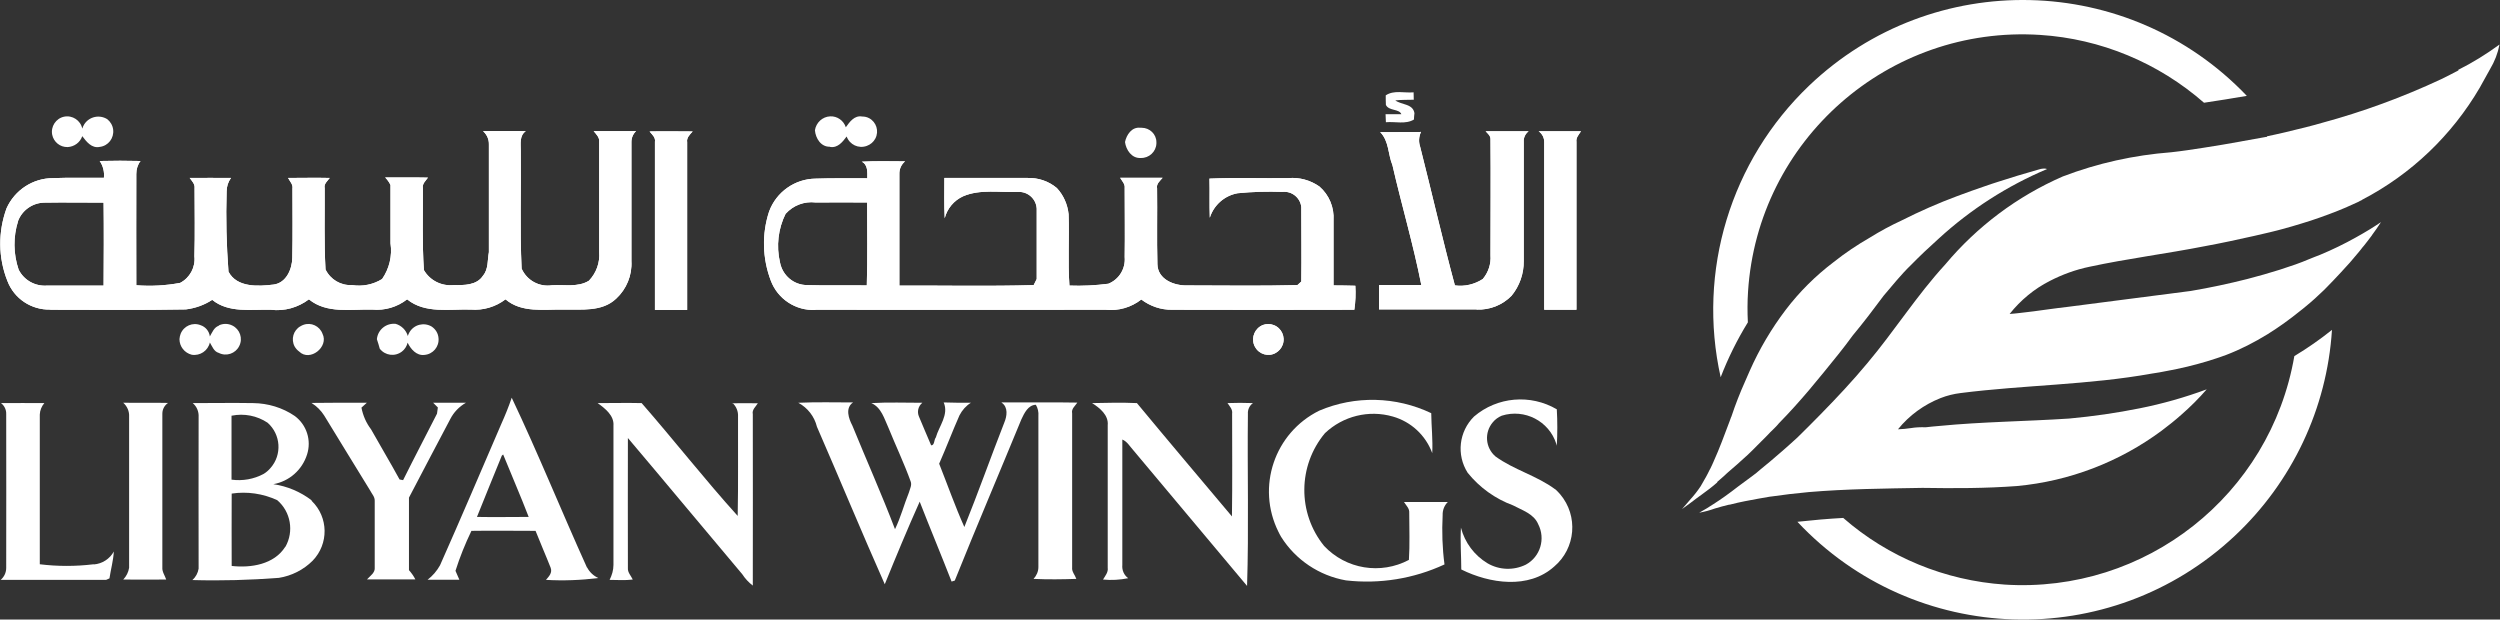 <?xml version="1.0" encoding="UTF-8"?>
<svg id="Layer_2" data-name="Layer 2" xmlns="http://www.w3.org/2000/svg" viewBox="0 0 148.91 36.9">
  <rect x="0" y="0" width="148.91" height="36.9" fill="#333333" stroke="none"/>
  <defs>
    <style>
      .cls-1 {
        fill: #fff;
        stroke-width: 0px;
      }
    </style>
  </defs>
  <g id="Layer_1-2" data-name="Layer 1">
    <g id="lw-logo">
      <path id="Path_138" data-name="Path 138" class="cls-1" d="M119.41,34.82c-3.56-.24-6.94-1.63-9.62-3.97-.91.05-1.82.13-2.73.23,6.97,7.43,18.64,7.8,26.06.83,3.41-3.2,5.48-7.58,5.78-12.24v-.02c-.71.57-1.46,1.09-2.24,1.56-1.43,8.28-8.87,14.15-17.26,13.61"/>
      <path id="Path_139" data-name="Path 139" class="cls-1" d="M104.12,17.37c.58-9.03,8.37-15.87,17.4-15.29,3.61.23,7.04,1.66,9.76,4.04.85-.13,1.7-.26,2.55-.41-7.03-7.37-18.7-7.64-26.07-.61-4.68,4.47-6.68,11.06-5.27,17.37.44-1.14.98-2.23,1.62-3.27-.03-.61-.03-1.22.01-1.83"/>
      <path id="Path_140" data-name="Path 140" class="cls-1" d="M102.28,28.71c.14-.11.26-.24.4-.35.06-.05.11-.1.16-.15.03-.03.07-.06.1-.09.35-.3.7-.6,1.04-.92.02-.02.04-.04.07-.06.21-.2.42-.4.62-.61h0c.17-.17.34-.34.51-.51.09-.08.17-.18.26-.27.18-.18.37-.35.53-.55.62-.63,1.21-1.29,1.78-1.96.6-.71,1.18-1.43,1.76-2.15.29-.36.57-.73.84-1.1.64-.77,1.25-1.57,1.85-2.38.53-.62,1.04-1.26,1.62-1.82.54-.55,1.09-1.07,1.66-1.58,1.9-1.74,4.08-3.14,6.45-4.14-.05-.02-.1-.03-.15-.03-.15,0-.29.03-.43.08-.78.22-1.57.46-2.34.71-.26.08-.52.17-.78.26-.55.19-1.1.38-1.65.59-1.13.42-2.24.91-3.31,1.45-.65.3-1.28.64-1.89,1.02-.75.43-1.48.92-2.16,1.46-1.08.82-2.04,1.77-2.86,2.85-.85,1.12-1.57,2.34-2.14,3.63-.09.21-.19.42-.28.64-.3.67-.57,1.36-.8,2.05,0,.02-.02.05-.03.07h0s-.08.22-.08.22c-.31.82-.61,1.65-.97,2.44-.05.13-.12.26-.18.39-.02.04-.04.08-.06.11-.06.13-.13.26-.2.39,0,.02-.02.03-.03.05-.04.08-.09.15-.13.23-.05.09-.11.19-.16.28-.18.27-.38.53-.6.77-.17.2-.34.39-.51.59.29-.2.56-.41.84-.62.27-.2.54-.39.8-.59.16-.12.31-.25.46-.38"/>
      <path id="Path_141" data-name="Path 141" class="cls-1" d="M146.44,4.19c-.34.18-.69.36-1.04.53-2.29,1.07-4.66,1.94-7.1,2.6-.32.09-.64.18-.96.26-.77.19-1.54.38-2.31.54v.03s-.08.01-.08.01l-1.39.25-.1.02c-.73.13-1.47.26-2.2.37-.65.1-1.29.2-1.94.27-2.21.17-4.38.65-6.45,1.44-2.71,1.18-5.11,2.98-7.01,5.25-1.69,1.84-3.03,3.97-4.64,5.88-.88,1.06-1.83,2.07-2.79,3.05-.46.46-.91.93-1.38,1.38-.29.26-.57.52-.86.77-.05.04-.1.08-.14.12-.39.35-.8.68-1.2,1.01-.09.08-.18.15-.27.23l-.03.02c-.19.15-.39.29-.59.44-.14.11-.28.21-.42.31-.26.2-.52.4-.79.59h0c-.22.16-.45.31-.68.46-.28.18-.56.36-.86.52.32-.06.63-.14.93-.25h0c.28-.08.57-.17.85-.23.01,0,.03,0,.04,0,.02,0,.05-.01.08-.02.54-.14,1.09-.24,1.64-.34.23-.04.46-.08.69-.12h.02c.76-.11,1.52-.2,2.28-.27,2.25-.19,4.52-.21,6.77-.25,1.87.03,3.76.03,5.63-.11,3.12-.29,6.1-1.43,8.62-3.3.4-.3.79-.61,1.16-.94.54-.47,1.05-.98,1.52-1.52-1.3.48-2.63.86-3.99,1.13-1.39.28-2.79.48-4.2.61-2.58.17-5.16.19-7.73.44-.27.03-.55.04-.82.08-.3-.01-.59,0-.89.05-.25.04-.5.06-.76.07.67-.83,1.55-1.47,2.54-1.86.38-.15.79-.25,1.2-.3,3.78-.48,7.62-.48,11.39-1.16.29-.04.57-.09.86-.15.42-.08.83-.16,1.24-.26.79-.19,1.56-.42,2.32-.7.86-.33,1.68-.75,2.46-1.23.69-.43,1.34-.9,1.97-1.41.1-.08.21-.16.31-.25.37-.3.73-.63,1.07-.96l.14-.14c.29-.29.58-.6.86-.9.38-.4.74-.81,1.09-1.24.08-.09.15-.19.23-.29.02-.03.05-.05.07-.08.14-.17.27-.35.41-.53.02-.02.04-.05.06-.08.01,0,.01-.01.01-.02.19-.26.37-.51.54-.78-.22.15-.43.28-.65.42-.28.17-.57.34-.86.5-.68.38-1.38.72-2.1,1.02-.12.05-.24.09-.36.14-.1.04-.2.08-.3.12-.27.11-.55.23-.82.32h0c-.62.22-1.25.42-1.89.6-.33.09-.66.18-.99.27-1.11.28-2.23.52-3.36.71-2.45.32-4.91.63-7.35.95-.39.04-.78.1-1.18.15-.55.08-1.1.15-1.64.21-.21.03-.41.04-.62.06.65-.82,1.47-1.5,2.4-1.97.74-.38,1.53-.67,2.35-.84,2.28-.49,4.6-.78,6.89-1.23.98-.18,1.95-.39,2.93-.61.61-.14,1.23-.28,1.84-.45l.06-.02c.12-.03.24-.07.36-.1.37-.11.74-.22,1.11-.34.72-.24,1.43-.5,2.13-.8l.04-.02c.2-.09.4-.18.6-.27.06-.02.12-.06.17-.09.02,0,.03-.01.05-.02.03-.01.06-.03.08-.05,2.92-1.52,5.34-3.84,7-6.68.04-.07.08-.14.11-.2.17-.3.34-.6.5-.9.27-.45.46-.94.56-1.46-.78.57-1.6,1.08-2.46,1.51"/>
      <path id="Path_142" data-name="Path 142" class="cls-1" d="M28.41,30.79c.48-1.22.99-2.43,1.48-3.65.02-.02.06-.05.08-.07.5,1.24,1.04,2.47,1.52,3.72-1.03,0-2.05.02-3.08,0M34.96,33.8c-1.52-3.36-2.9-6.78-4.48-10.11-.18.53-.39,1.05-.62,1.56-1.21,2.81-2.41,5.63-3.65,8.42-.19.34-.44.63-.74.86.63,0,1.26,0,1.89,0-.08-.18-.15-.36-.23-.53.26-.82.58-1.61.95-2.38,1.27-.02,2.54,0,3.82,0,.29.74.61,1.46.9,2.2.11.3-.1.51-.28.72,1.04.06,2.08.02,3.12-.11-.29-.13-.52-.35-.67-.63"/>
      <path id="Path_143" data-name="Path 143" class="cls-1" d="M83.64,29.92c.12.19.32.37.3.62,0,.94.04,1.88-.02,2.81-1.68.89-3.74.56-5.05-.83-1.59-1.96-1.57-4.78.05-6.72,1.08-1.02,2.61-1.4,4.04-.99,1.09.31,1.96,1.12,2.35,2.18.04-.79-.05-1.59-.06-2.38-2.1-1-4.53-1.06-6.67-.15-2.67,1.32-3.76,4.55-2.43,7.22.05.1.1.2.16.3.86,1.37,2.27,2.31,3.86,2.59,2.01.23,4.04-.1,5.87-.95-.13-.97-.16-1.96-.11-2.94-.01-.29.1-.58.31-.78-.87,0-1.74,0-2.61,0"/>
      <path id="Path_144" data-name="Path 144" class="cls-1" d="M92.64,29.15c-1.1-.82-2.46-1.16-3.56-1.96-.61-.52-.68-1.43-.16-2.04.14-.17.32-.3.53-.39,1.36-.43,2.82.32,3.25,1.68.01.04.02.07.03.11.04-.72.04-1.45,0-2.17-1.57-.92-3.55-.75-4.93.43-.9.89-1.06,2.28-.38,3.35.71.88,1.64,1.55,2.7,1.94.54.29,1.24.5,1.5,1.12.45.87.13,1.94-.73,2.41-.73.36-1.59.33-2.29-.08-.78-.47-1.35-1.23-1.58-2.12-.05.83.02,1.66.02,2.49,1.69.84,4.01,1.19,5.53-.17,1.29-1.09,1.45-3.02.36-4.31-.09-.1-.18-.2-.28-.29"/>
      <path id="Path_145" data-name="Path 145" class="cls-1" d="M5.58,33.61c-1.07.13-2.15.13-3.21,0,0-2.98,0-5.95,0-8.92.01-.25.11-.49.27-.68-.86,0-1.72-.01-2.58,0,.2.15.32.4.31.65.01,3.05,0,6.11,0,9.17,0,.27-.12.53-.33.71,2.09,0,4.18,0,6.28,0,.05-.02.15-.07.2-.09.08-.54.23-1.06.26-1.6-.24.44-.69.73-1.19.77"/>
      <path id="Path_146" data-name="Path 146" class="cls-1" d="M7.34,23.99c.24.21.37.52.35.83,0,3,0,6,0,9-.04.26-.16.5-.35.7.85.01,1.71,0,2.56,0-.08-.24-.25-.46-.23-.72v-9.16c0-.26.13-.5.34-.64-.89-.02-1.79,0-2.68-.01"/>
      <path id="Path_147" data-name="Path 147" class="cls-1" d="M16.99,32.57c-.66,1.05-2.04,1.27-3.19,1.14-.01-1.44,0-2.88,0-4.31.92-.14,1.86,0,2.71.39.81.69,1.01,1.86.49,2.78M13.8,24.76c.74-.15,1.51,0,2.14.42.79.7.87,1.91.17,2.7-.12.14-.26.26-.41.35-.58.31-1.25.43-1.91.34,0-1.27,0-2.54,0-3.81M18.56,29.8c-.67-.51-1.45-.84-2.28-.96.95-.17,1.72-.85,2.01-1.77.27-.84-.02-1.76-.73-2.29-.73-.5-1.6-.76-2.48-.77-1.2-.02-2.4,0-3.6,0,.24.2.37.51.35.83-.01,3.01,0,6.02,0,9.03-.04.26-.17.5-.37.68,1.72.05,3.43,0,5.15-.13.76-.12,1.47-.48,2.01-1.02.97-1,.95-2.59-.05-3.56,0,0,0,0-.01-.01"/>
      <path id="Path_148" data-name="Path 148" class="cls-1" d="M24.36,29.64c.82-1.55,1.62-3.11,2.45-4.66.21-.42.54-.76.94-.99-.65,0-1.3,0-1.95,0l.28.28c-.01.09-.04.28-.05.37-.67,1.32-1.36,2.63-2.02,3.96l-.21-.04c-.55-1.01-1.14-1.99-1.7-2.99-.29-.38-.48-.82-.57-1.29.08-.08.24-.22.32-.29-1.1,0-2.2-.01-3.3.01.31.19.57.45.76.75.92,1.49,1.82,2.99,2.74,4.47.1.2.28.37.27.61,0,1.32,0,2.64,0,3.96.04.32-.27.51-.46.72.96,0,1.92,0,2.88,0-.1-.2-.23-.38-.38-.55,0-1.45,0-2.9,0-4.35"/>
      <path id="Path_149" data-name="Path 149" class="cls-1" d="M43.63,24c.23.21.35.51.33.82-.01,1.97.02,3.94-.02,5.91-1.97-2.18-3.79-4.51-5.72-6.72-.87-.02-1.75,0-2.62,0,.44.32.99.74.94,1.35,0,2.76,0,5.53,0,8.29,0,.31-.09.61-.23.89.46,0,.92.04,1.38-.02-.1-.22-.31-.42-.29-.68,0-2.59-.01-5.17,0-7.75,2.28,2.69,4.53,5.41,6.81,8.11.17.26.38.49.63.68.01-3.4,0-6.8,0-10.21-.06-.27.18-.45.3-.65-.52-.01-1.03,0-1.55,0"/>
      <path id="Path_150" data-name="Path 150" class="cls-1" d="M59.67,23.99c.39.27.31.8.15,1.18-.81,2.07-1.55,4.16-2.38,6.22-.55-1.23-1-2.51-1.5-3.77.42-.95.79-1.93,1.21-2.88.16-.31.39-.57.68-.75-.54,0-1.08,0-1.62-.02.32.73-.28,1.41-.47,2.09-.11.12-.07.49-.28.46-.25-.57-.48-1.14-.72-1.7-.13-.29-.05-.63.2-.83-1.01,0-2.03-.04-3.04.02.6.26.77.93,1.02,1.47.43,1.06.93,2.11,1.32,3.19.09.22-.04.44-.1.66-.29.72-.49,1.49-.83,2.19-.79-2.08-1.7-4.11-2.54-6.17-.22-.42-.44-1.05.04-1.38-1.09,0-2.17-.03-3.26.02.56.3.96.82,1.11,1.43,1.36,3.12,2.66,6.27,4.04,9.38.67-1.65,1.35-3.29,2.08-4.92.62,1.59,1.28,3.17,1.9,4.76l.19-.06c1.29-3.21,2.65-6.4,3.97-9.61.17-.36.4-.85.86-.86.12.2.17.44.15.67,0,3,0,6,0,9,0,.26-.11.51-.29.7.85.04,1.7.03,2.55,0-.08-.23-.28-.43-.25-.68v-9.18c-.06-.27.18-.44.31-.64-1.51-.03-3.01,0-4.52-.01"/>
      <path id="Path_151" data-name="Path 151" class="cls-1" d="M73.11,24c.13.2.32.38.28.64,0,2.04.02,4.08-.01,6.12-1.89-2.25-3.79-4.49-5.66-6.75-.89-.04-1.78-.02-2.67,0,.46.29.99.72.93,1.32,0,2.83,0,5.66,0,8.49.04.27-.15.48-.28.7.5.05,1.01.02,1.5-.08-.25-.18-.38-.48-.35-.79,0-2.49,0-4.98,0-7.47.29.12.44.4.64.62,2.27,2.7,4.53,5.4,6.79,8.1.11-3.41.01-6.84.05-10.25-.02-.25.1-.5.3-.64-.51-.02-1.03-.02-1.54,0"/>
      <path id="Path_152" data-name="Path 152" class="cls-1" d="M82.55,7.28c.56-.05,1.17.14,1.67-.16,0-.1.02-.29.03-.38-.09-.57-.78-.49-1.14-.76.36-.04.73-.03,1.1-.04,0-.11-.01-.33-.01-.44-.55.05-1.17-.15-1.66.18,0,.14,0,.43.01.57.18.37.79.22.92.55h-.94c0,.12.01.36.02.49"/>
      <path id="Path_153" data-name="Path 153" class="cls-1" d="M4.03,8.76c.39-.02.74-.27.87-.65.25.33.56.74,1.04.64.51-.06.86-.52.8-1.03-.03-.25-.16-.47-.35-.62-.46-.29-1.07-.16-1.37.3-.05.08-.09.17-.12.26-.1-.49-.59-.81-1.08-.71s-.81.59-.71,1.08c.09.43.47.74.91.73"/>
      <path id="Path_154" data-name="Path 154" class="cls-1" d="M49.44,8.75c.46.08.75-.3.99-.62.18.49.71.74,1.2.56.22-.08.4-.23.51-.44.23-.44.06-.98-.37-1.21-.13-.07-.27-.1-.42-.1-.46-.08-.74.32-.97.64-.13-.4-.51-.67-.93-.65-.46.02-.84.37-.91.83.04.48.36,1,.9.98"/>
      <path id="Path_155" data-name="Path 155" class="cls-1" d="M67.94,9.41c.5.02.92-.37.94-.86,0-.03,0-.05,0-.08,0-.48-.4-.86-.88-.86-.03,0-.05,0-.08,0-.5-.06-.82.41-.91.85.06.47.4.98.93.95"/>
      <path id="Path_156" data-name="Path 156" class="cls-1" d="M1.08,13.15c.25-.64.87-1.07,1.56-1.08,1.17-.02,2.35,0,3.53,0,.02,1.65.01,3.3,0,4.94-1.12,0-2.24,0-3.35,0-.71.06-1.39-.31-1.71-.95-.32-.94-.33-1.96-.03-2.9M2.99,18.45c2.69,0,5.39.03,8.08-.02.56-.07,1.1-.26,1.57-.57.98.8,2.32.56,3.49.59.81.1,1.62-.13,2.27-.62,1.06.87,2.5.58,3.77.61.75.07,1.49-.15,2.08-.61,1.07.87,2.52.57,3.79.61.74.06,1.48-.16,2.07-.61.96.82,2.29.59,3.46.61,1.06-.02,2.29.15,3.13-.65.62-.57.96-1.4.91-2.24,0-2.36,0-4.73,0-7.1,0-.24.1-.48.28-.64-.84,0-1.68,0-2.53,0,.15.18.36.38.33.64v6.56c.05.63-.17,1.25-.61,1.71-.66.41-1.47.22-2.2.27-.76.12-1.5-.29-1.81-.99-.11-2.34-.02-4.69-.05-7.03,0-.4-.09-.89.3-1.16-.85,0-1.7-.01-2.55,0,.23.2.36.49.35.8,0,2.14,0,4.27,0,6.41-.09.47-.02,1.01-.35,1.4-.37.58-1.13.57-1.74.56-.72.08-1.42-.27-1.78-.89-.11-1.63-.05-3.26-.06-4.89-.05-.26.17-.43.3-.62-.85-.02-1.7,0-2.55-.01.13.13.24.28.32.45,0,1.16,0,2.31,0,3.47.11.75-.07,1.51-.5,2.13-.53.33-1.17.46-1.79.36-.67.04-1.29-.33-1.58-.93-.09-1.61-.04-3.23-.05-4.84-.06-.26.17-.43.3-.61-.83-.02-1.65,0-2.48,0,.1.2.3.38.26.63,0,1.37.02,2.75-.01,4.13-.01.67-.36,1.49-1.11,1.59-.91.11-2.19.19-2.69-.77-.12-1.59-.16-3.18-.11-4.78,0-.29.09-.57.26-.8-.82,0-1.64-.01-2.46,0,.13.18.32.36.29.61,0,1.35.03,2.71-.01,4.06.07.65-.27,1.28-.85,1.58-.86.16-1.74.21-2.61.14-.01-2.21,0-4.42,0-6.63,0-.28.08-.55.25-.77-.81-.02-1.62-.02-2.43,0,.2.29.29.65.25,1-1.01.01-2.02-.02-3.03.02-1.2,0-2.28.71-2.77,1.8-.51,1.4-.5,2.94.05,4.32.4,1.06,1.43,1.74,2.56,1.71"/>
      <path id="Path_157" data-name="Path 157" class="cls-1" d="M39.01,8.45c0,3.33,0,6.67,0,10.01.64,0,1.28,0,1.92,0,0-3.33,0-6.66,0-9.99-.05-.26.17-.47.33-.64-.86,0-1.71-.02-2.57,0,.14.18.37.35.32.62"/>
      <path id="Path_158" data-name="Path 158" class="cls-1" d="M87.96,18.44c.78.03,1.53-.27,2.07-.82.48-.58.74-1.32.73-2.07,0-2.36,0-4.73,0-7.09-.02-.25.09-.49.29-.64-.85,0-1.71,0-2.56,0,.13.14.3.27.29.48.02,2.3,0,4.61,0,6.91.04.51-.13,1.02-.46,1.41-.49.32-1.08.46-1.66.38-.74-2.74-1.37-5.51-2.07-8.26-.1-.29-.08-.6.05-.88-.81.02-1.62,0-2.43.01.53.53.46,1.32.73,1.97.55,2.39,1.25,4.75,1.72,7.14h-2.52v1.45c1.94,0,3.88,0,5.81,0"/>
      <path id="Path_159" data-name="Path 159" class="cls-1" d="M94.18,7.82c-.84,0-1.69,0-2.53,0,.21.15.33.38.33.64v9.99c.64,0,1.28,0,1.92,0,0-3.33,0-6.67,0-10-.04-.25.15-.44.27-.63"/>
      <path id="Path_160" data-name="Path 160" class="cls-1" d="M46.8,12.73c.45-.5,1.11-.75,1.78-.67,1.02,0,2.04-.01,3.07,0,0,1.65.03,3.3-.02,4.94-1.19-.02-2.37.02-3.56-.02-.79,0-1.46-.57-1.61-1.35-.23-.98-.11-2.01.34-2.91M48.57,18.45c5.77,0,11.53.01,17.29,0,.76.08,1.52-.14,2.12-.61.53.4,1.17.62,1.83.61,3.62.01,7.24.01,10.86,0,.07-.47.09-.95.06-1.43-.44-.02-.87-.01-1.3-.02,0-1.29,0-2.58,0-3.87.05-.77-.26-1.52-.84-2.02-.54-.38-1.2-.56-1.85-.5-1.57.02-3.14-.04-4.7.03.02.78-.01,1.55.02,2.33.24-.76.88-1.32,1.66-1.46.89-.09,1.78-.11,2.67-.08.56-.06,1.06.35,1.12.9,0,.03,0,.07,0,.1,0,1.45.02,2.89,0,4.34-.06.05-.17.15-.23.21-2.19.06-4.38.02-6.58.02-.77.02-1.74-.36-1.76-1.26-.04-1.51,0-3.01-.02-4.52-.06-.27.18-.45.33-.63-.84,0-1.68,0-2.53,0,.11.19.3.37.27.61,0,1.37.02,2.74,0,4.11.06.69-.33,1.33-.97,1.59-.77.1-1.55.14-2.32.11-.1-1.41,0-2.84-.05-4.25-.06-.58-.3-1.13-.7-1.56-.49-.41-1.11-.62-1.75-.6-1.65,0-3.3,0-4.95,0,0,.8-.02,1.6.02,2.4.15-.58.55-1.06,1.1-1.31,1.03-.44,2.19-.21,3.29-.26.57-.02,1.06.42,1.09,1,0,1.39,0,2.79,0,4.19-.05.09-.14.27-.18.36-2.66.08-5.33.02-8,.03v-6.64c-.01-.29.11-.57.34-.76-.86,0-1.72-.03-2.58.02.38.19.33.64.33.99-1.02.01-2.05-.02-3.07.02-1.24.01-2.35.79-2.78,1.96-.44,1.34-.4,2.79.1,4.11.41,1.1,1.49,1.81,2.66,1.75"/>
      <path id="Path_161" data-name="Path 161" class="cls-1" d="M13.04,19.4c-.29.09-.4.4-.54.64-.04-.31-.25-.57-.55-.67-.47-.19-1,.04-1.19.51-.04.1-.06.21-.07.32,0,.44.3.82.73.93.5.08.97-.24,1.08-.73.14.23.24.54.53.62.45.23,1,.04,1.22-.41.23-.45.04-1-.41-1.22-.26-.13-.56-.13-.82,0"/>
      <path id="Path_162" data-name="Path 162" class="cls-1" d="M17.9,19.43c-.43.24-.58.78-.35,1.21.07.12.16.22.27.3.64.63,1.78-.28,1.39-1.06-.17-.46-.68-.7-1.14-.53-.06.02-.12.05-.18.09"/>
      <path id="Path_163" data-name="Path 163" class="cls-1" d="M24.29,20.01c-.1-.35-.38-.62-.72-.72-.56-.06-1.06.34-1.12.9,0,0,0,.01,0,.02.06.18.12.37.17.56.32.41.9.49,1.32.17.17-.13.29-.32.34-.53.18.38.53.79,1,.73.51-.04.89-.49.84-1-.02-.28-.17-.53-.41-.69-.46-.27-1.05-.12-1.32.34-.04.07-.08.15-.1.23"/>
      <path id="Path_164" data-name="Path 164" class="cls-1" d="M75.22,19.36c-.47.19-.7.72-.52,1.19.02.04.03.08.06.12.24.44.8.6,1.23.35.19-.11.33-.27.41-.48.18-.48-.07-1.01-.54-1.18-.21-.08-.43-.08-.64,0"/>
      <path id="Path_165" data-name="Path 165" class="cls-1" d="M1.08,13.15c.25-.64.87-1.07,1.56-1.08,1.17-.02,2.35,0,3.53,0,.02,1.65.01,3.3,0,4.94-1.12,0-2.24,0-3.35,0-.71.06-1.39-.31-1.71-.95-.32-.94-.33-1.96-.03-2.9M2.99,18.45c2.69,0,5.39.03,8.08-.02.56-.07,1.1-.26,1.57-.57.98.8,2.32.56,3.49.59.81.1,1.62-.13,2.27-.62,1.06.87,2.5.58,3.77.61.75.07,1.49-.15,2.08-.61,1.07.87,2.52.57,3.79.61.74.06,1.48-.16,2.07-.61.96.82,2.29.59,3.46.61,1.06-.02,2.29.15,3.13-.65.62-.57.96-1.4.91-2.24,0-2.36,0-4.73,0-7.1,0-.24.1-.48.28-.64-.84,0-1.68,0-2.53,0,.15.18.36.38.33.64v6.56c.05.63-.17,1.25-.61,1.71-.66.41-1.47.22-2.2.27-.76.12-1.5-.29-1.81-.99-.11-2.34-.02-4.69-.05-7.03,0-.4-.09-.89.3-1.16-.85,0-1.7-.01-2.55,0,.23.2.36.49.35.8,0,2.14,0,4.27,0,6.41-.09.47-.02,1.01-.35,1.4-.37.58-1.13.57-1.74.56-.72.08-1.42-.27-1.78-.89-.11-1.63-.05-3.26-.06-4.89-.05-.26.17-.43.3-.62-.85-.02-1.7,0-2.55-.01.13.13.24.28.32.45,0,1.16,0,2.31,0,3.47.11.75-.07,1.51-.5,2.13-.53.33-1.17.46-1.79.36-.67.04-1.29-.33-1.58-.93-.09-1.61-.04-3.23-.05-4.84-.06-.26.17-.43.3-.61-.83-.02-1.65,0-2.48,0,.1.2.3.38.26.63,0,1.37.02,2.75-.01,4.13-.01.67-.36,1.49-1.11,1.59-.91.11-2.19.19-2.69-.77-.12-1.59-.16-3.18-.11-4.78,0-.29.09-.57.26-.8-.82,0-1.64-.01-2.46,0,.13.18.32.36.29.61,0,1.35.03,2.71-.01,4.06.07.65-.27,1.28-.85,1.58-.86.16-1.74.21-2.61.14-.01-2.21,0-4.42,0-6.63,0-.28.08-.55.25-.77-.81-.02-1.62-.02-2.43,0,.2.29.29.65.25,1-1.01.01-2.02-.02-3.03.02-1.2,0-2.28.71-2.77,1.8-.51,1.4-.5,2.94.05,4.32.4,1.06,1.43,1.74,2.56,1.71"/>
      <path id="Path_166" data-name="Path 166" class="cls-1" d="M39.01,8.45c0,3.33,0,6.67,0,10.01.64,0,1.28,0,1.92,0,0-3.33,0-6.66,0-9.99-.05-.26.17-.47.33-.64-.86,0-1.71-.02-2.57,0,.14.18.37.35.32.62"/>
      <path id="Path_167" data-name="Path 167" class="cls-1" d="M87.96,18.44c.78.03,1.53-.27,2.07-.82.48-.58.74-1.32.73-2.07,0-2.36,0-4.73,0-7.09-.02-.25.09-.49.29-.64-.85,0-1.71,0-2.56,0,.13.14.3.27.29.48.02,2.3,0,4.61,0,6.91.04.51-.13,1.02-.46,1.41-.49.32-1.08.46-1.66.38-.74-2.74-1.37-5.51-2.07-8.26-.1-.29-.08-.6.05-.88-.81.02-1.62,0-2.43.01.53.53.46,1.32.73,1.97.55,2.39,1.25,4.75,1.72,7.14h-2.52v1.45c1.94,0,3.88,0,5.81,0"/>
      <path id="Path_168" data-name="Path 168" class="cls-1" d="M94.18,7.82c-.84,0-1.69,0-2.53,0,.21.15.33.38.33.64v9.99c.64,0,1.28,0,1.92,0,0-3.33,0-6.67,0-10-.04-.25.15-.44.27-.63"/>
      <path id="Path_169" data-name="Path 169" class="cls-1" d="M46.8,12.73c.45-.5,1.11-.75,1.78-.67,1.02,0,2.04-.01,3.07,0,0,1.65.03,3.3-.02,4.94-1.19-.02-2.37.02-3.56-.02-.79,0-1.46-.57-1.61-1.35-.23-.98-.11-2.01.34-2.91M48.57,18.45c5.77,0,11.53.01,17.29,0,.76.08,1.52-.14,2.12-.61.53.4,1.17.62,1.83.61,3.62.01,7.24.01,10.86,0,.07-.47.09-.95.06-1.43-.44-.02-.87-.01-1.3-.02,0-1.29,0-2.58,0-3.87.05-.77-.26-1.52-.84-2.02-.54-.38-1.2-.56-1.85-.5-1.57.02-3.14-.04-4.7.03.02.78-.01,1.55.02,2.33.24-.76.88-1.32,1.66-1.46.89-.09,1.78-.11,2.67-.08.56-.06,1.06.35,1.12.9,0,.03,0,.07,0,.1,0,1.45.02,2.89,0,4.34-.06.05-.17.15-.23.21-2.19.06-4.38.02-6.58.02-.77.02-1.74-.36-1.76-1.26-.04-1.51,0-3.01-.02-4.52-.06-.27.18-.45.33-.63-.84,0-1.68,0-2.53,0,.11.19.3.37.27.61,0,1.37.02,2.74,0,4.11.06.69-.33,1.33-.97,1.59-.77.1-1.55.14-2.32.11-.1-1.41,0-2.84-.05-4.25-.06-.58-.3-1.13-.7-1.56-.49-.41-1.11-.62-1.75-.6-1.65,0-3.3,0-4.95,0,0,.8-.02,1.6.02,2.4.15-.58.55-1.06,1.1-1.31,1.03-.44,2.19-.21,3.29-.26.57-.02,1.06.42,1.09,1,0,1.39,0,2.79,0,4.19-.05.09-.14.27-.18.36-2.66.08-5.33.02-8,.03v-6.64c-.01-.29.11-.57.34-.76-.86,0-1.72-.03-2.58.02.38.19.33.64.33.99-1.02.01-2.05-.02-3.07.02-1.24.01-2.35.79-2.78,1.96-.44,1.34-.4,2.79.1,4.11.41,1.1,1.49,1.81,2.66,1.75"/>
      <path id="Path_170" data-name="Path 170" class="cls-1" d="M75.22,19.36c-.47.19-.7.72-.52,1.19.02.04.03.08.06.12.24.44.8.6,1.23.35.19-.11.33-.27.41-.48.18-.48-.07-1.01-.54-1.18-.21-.08-.43-.08-.64,0"/>
    </g>
  </g>
</svg>